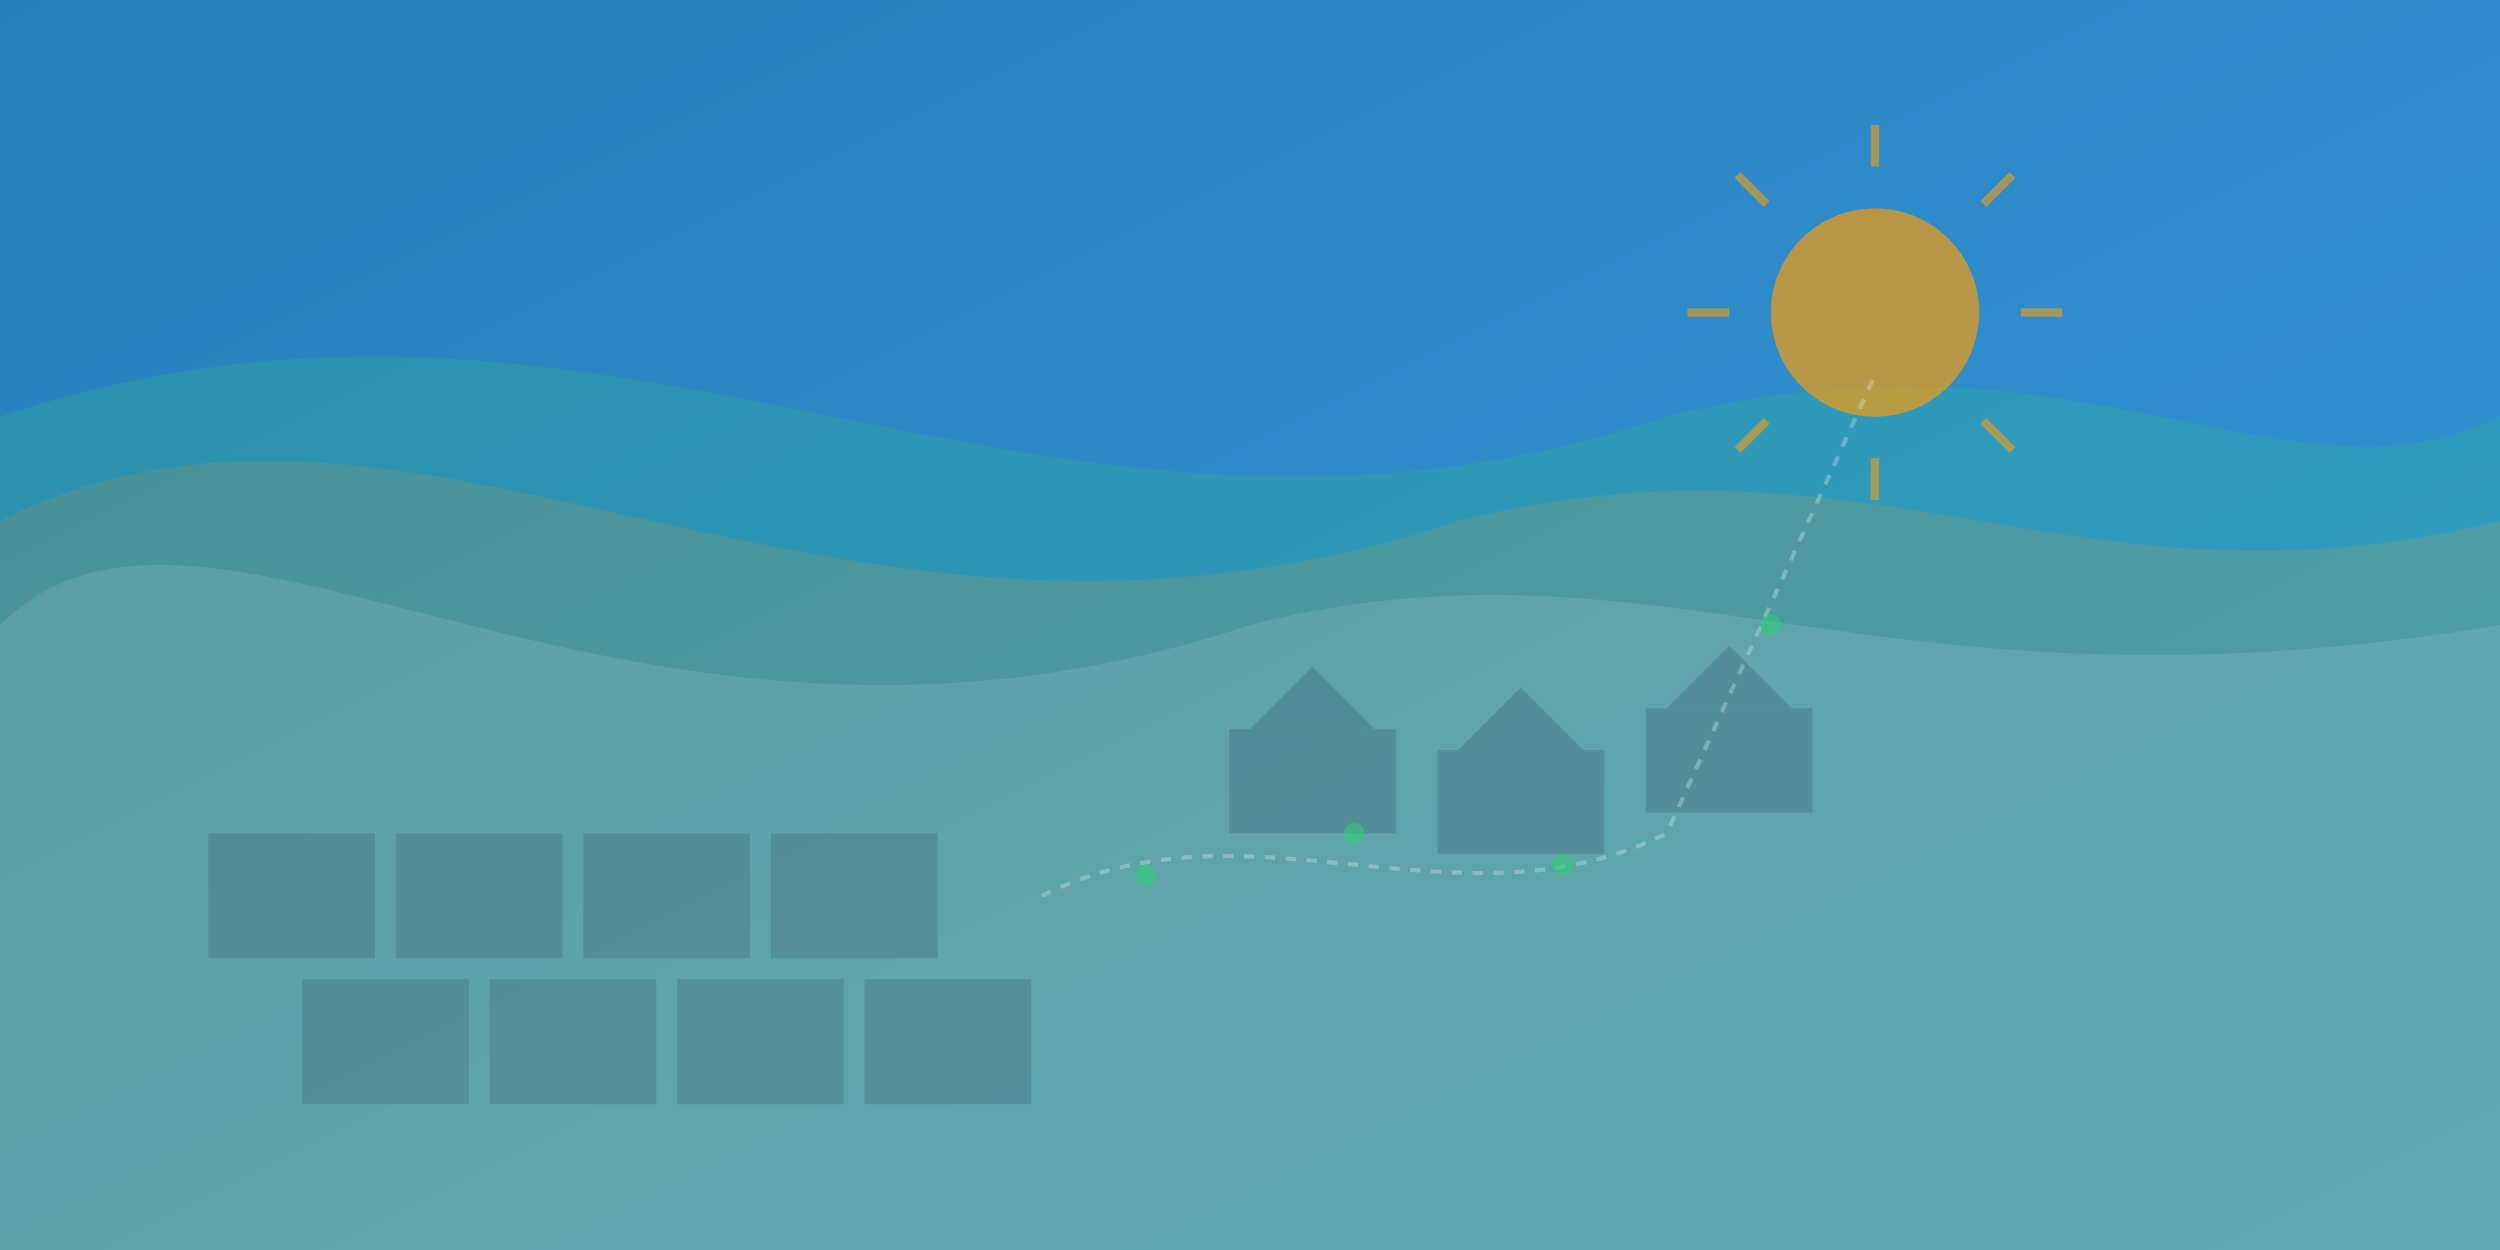<svg width="1200" height="600" viewBox="0 0 1200 600" xmlns="http://www.w3.org/2000/svg">
  <rect x="0" y="0" width="1200" height="600" fill="#333333" stroke="none"/>
  <!-- Background gradient -->
  <defs>
    <linearGradient id="bgGradient" x1="0%" y1="0%" x2="100%" y2="100%">
      <stop offset="0%" style="stop-color:#2980b9;stop-opacity:1" />
      <stop offset="100%" style="stop-color:#3498db;stop-opacity:1" />
    </linearGradient>
  </defs>
  
  <!-- Background fill -->
  <rect width="1200" height="600" fill="url(#bgGradient)" />
  
  <!-- Abstract wave patterns -->
  <path d="M0,200 C300,100 500,300 800,200 C1000,150 1100,250 1200,200 L1200,600 L0,600 Z" 
        fill="#2ecc71" fill-opacity="0.2" />
  
  <path d="M0,250 C200,150 400,350 700,250 C900,200 1000,300 1200,250 L1200,600 L0,600 Z" 
        fill="#f39c12" fill-opacity="0.15" />
  
  <path d="M0,300 C100,200 300,400 600,300 C800,250 900,350 1200,300 L1200,600 L0,600 Z" 
        fill="#ffffff" fill-opacity="0.1" />
  
  <!-- Solar panel array abstract representation -->
  <g opacity="0.2">
    <!-- Row 1 -->
    <rect x="100" y="400" width="80" height="60" fill="#2c3e50" />
    <rect x="190" y="400" width="80" height="60" fill="#2c3e50" />
    <rect x="280" y="400" width="80" height="60" fill="#2c3e50" />
    <rect x="370" y="400" width="80" height="60" fill="#2c3e50" />
    
    <!-- Row 2 -->
    <rect x="145" y="470" width="80" height="60" fill="#2c3e50" />
    <rect x="235" y="470" width="80" height="60" fill="#2c3e50" />
    <rect x="325" y="470" width="80" height="60" fill="#2c3e50" />
    <rect x="415" y="470" width="80" height="60" fill="#2c3e50" />
  </g>
  
  <!-- Sun -->
  <circle cx="900" cy="150" r="50" fill="#f39c12" opacity="0.7" />
  
  <!-- Sun rays -->
  <g opacity="0.6">
    <line x1="900" y1="80" x2="900" y2="60" stroke="#f39c12" stroke-width="4" />
    <line x1="900" y1="220" x2="900" y2="240" stroke="#f39c12" stroke-width="4" />
    <line x1="830" y1="150" x2="810" y2="150" stroke="#f39c12" stroke-width="4" />
    <line x1="970" y1="150" x2="990" y2="150" stroke="#f39c12" stroke-width="4" />
    
    <line x1="848" y1="98" x2="834" y2="84" stroke="#f39c12" stroke-width="4" />
    <line x1="952" y1="202" x2="966" y2="216" stroke="#f39c12" stroke-width="4" />
    <line x1="848" y1="202" x2="834" y2="216" stroke="#f39c12" stroke-width="4" />
    <line x1="952" y1="98" x2="966" y2="84" stroke="#f39c12" stroke-width="4" />
  </g>
  
  <!-- Abstract houses on the horizon -->
  <g opacity="0.25">
    <polygon points="600,350 630,320 660,350" fill="#34495e" />
    <rect x="590" y="350" width="80" height="50" fill="#34495e" />
    
    <polygon points="700,360 730,330 760,360" fill="#34495e" />
    <rect x="690" y="360" width="80" height="50" fill="#34495e" />
    
    <polygon points="800,340 830,310 860,340" fill="#34495e" />
    <rect x="790" y="340" width="80" height="50" fill="#34495e" />
  </g>
  
  <!-- Power lines connecting elements -->
  <path d="M500,430 C600,380 700,450 800,400 L900,180" 
        stroke="#ecf0f1" stroke-width="2" fill="none" stroke-dasharray="5,5" opacity="0.3" />
  
  <!-- Energy flow circles -->
  <circle cx="550" cy="420" r="5" fill="#2ecc71" opacity="0.6">
    <animate attributeName="cy" values="420;410;420" dur="3s" repeatCount="indefinite" />
    <animate attributeName="opacity" values="0.6;1;0.6" dur="3s" repeatCount="indefinite" />
  </circle>
  
  <circle cx="650" cy="400" r="5" fill="#2ecc71" opacity="0.6">
    <animate attributeName="cy" values="400;390;400" dur="2s" repeatCount="indefinite" />
    <animate attributeName="opacity" values="0.6;1;0.6" dur="2s" repeatCount="indefinite" />
  </circle>
  
  <circle cx="750" cy="415" r="5" fill="#2ecc71" opacity="0.6">
    <animate attributeName="cy" values="415;405;415" dur="2.5s" repeatCount="indefinite" />
    <animate attributeName="opacity" values="0.6;1;0.6" dur="2.5s" repeatCount="indefinite" />
  </circle>
  
  <circle cx="850" cy="300" r="5" fill="#2ecc71" opacity="0.6">
    <animate attributeName="cy" values="300;290;300" dur="3.5s" repeatCount="indefinite" />
    <animate attributeName="opacity" values="0.6;1;0.6" dur="3.5s" repeatCount="indefinite" />
  </circle>
</svg>
